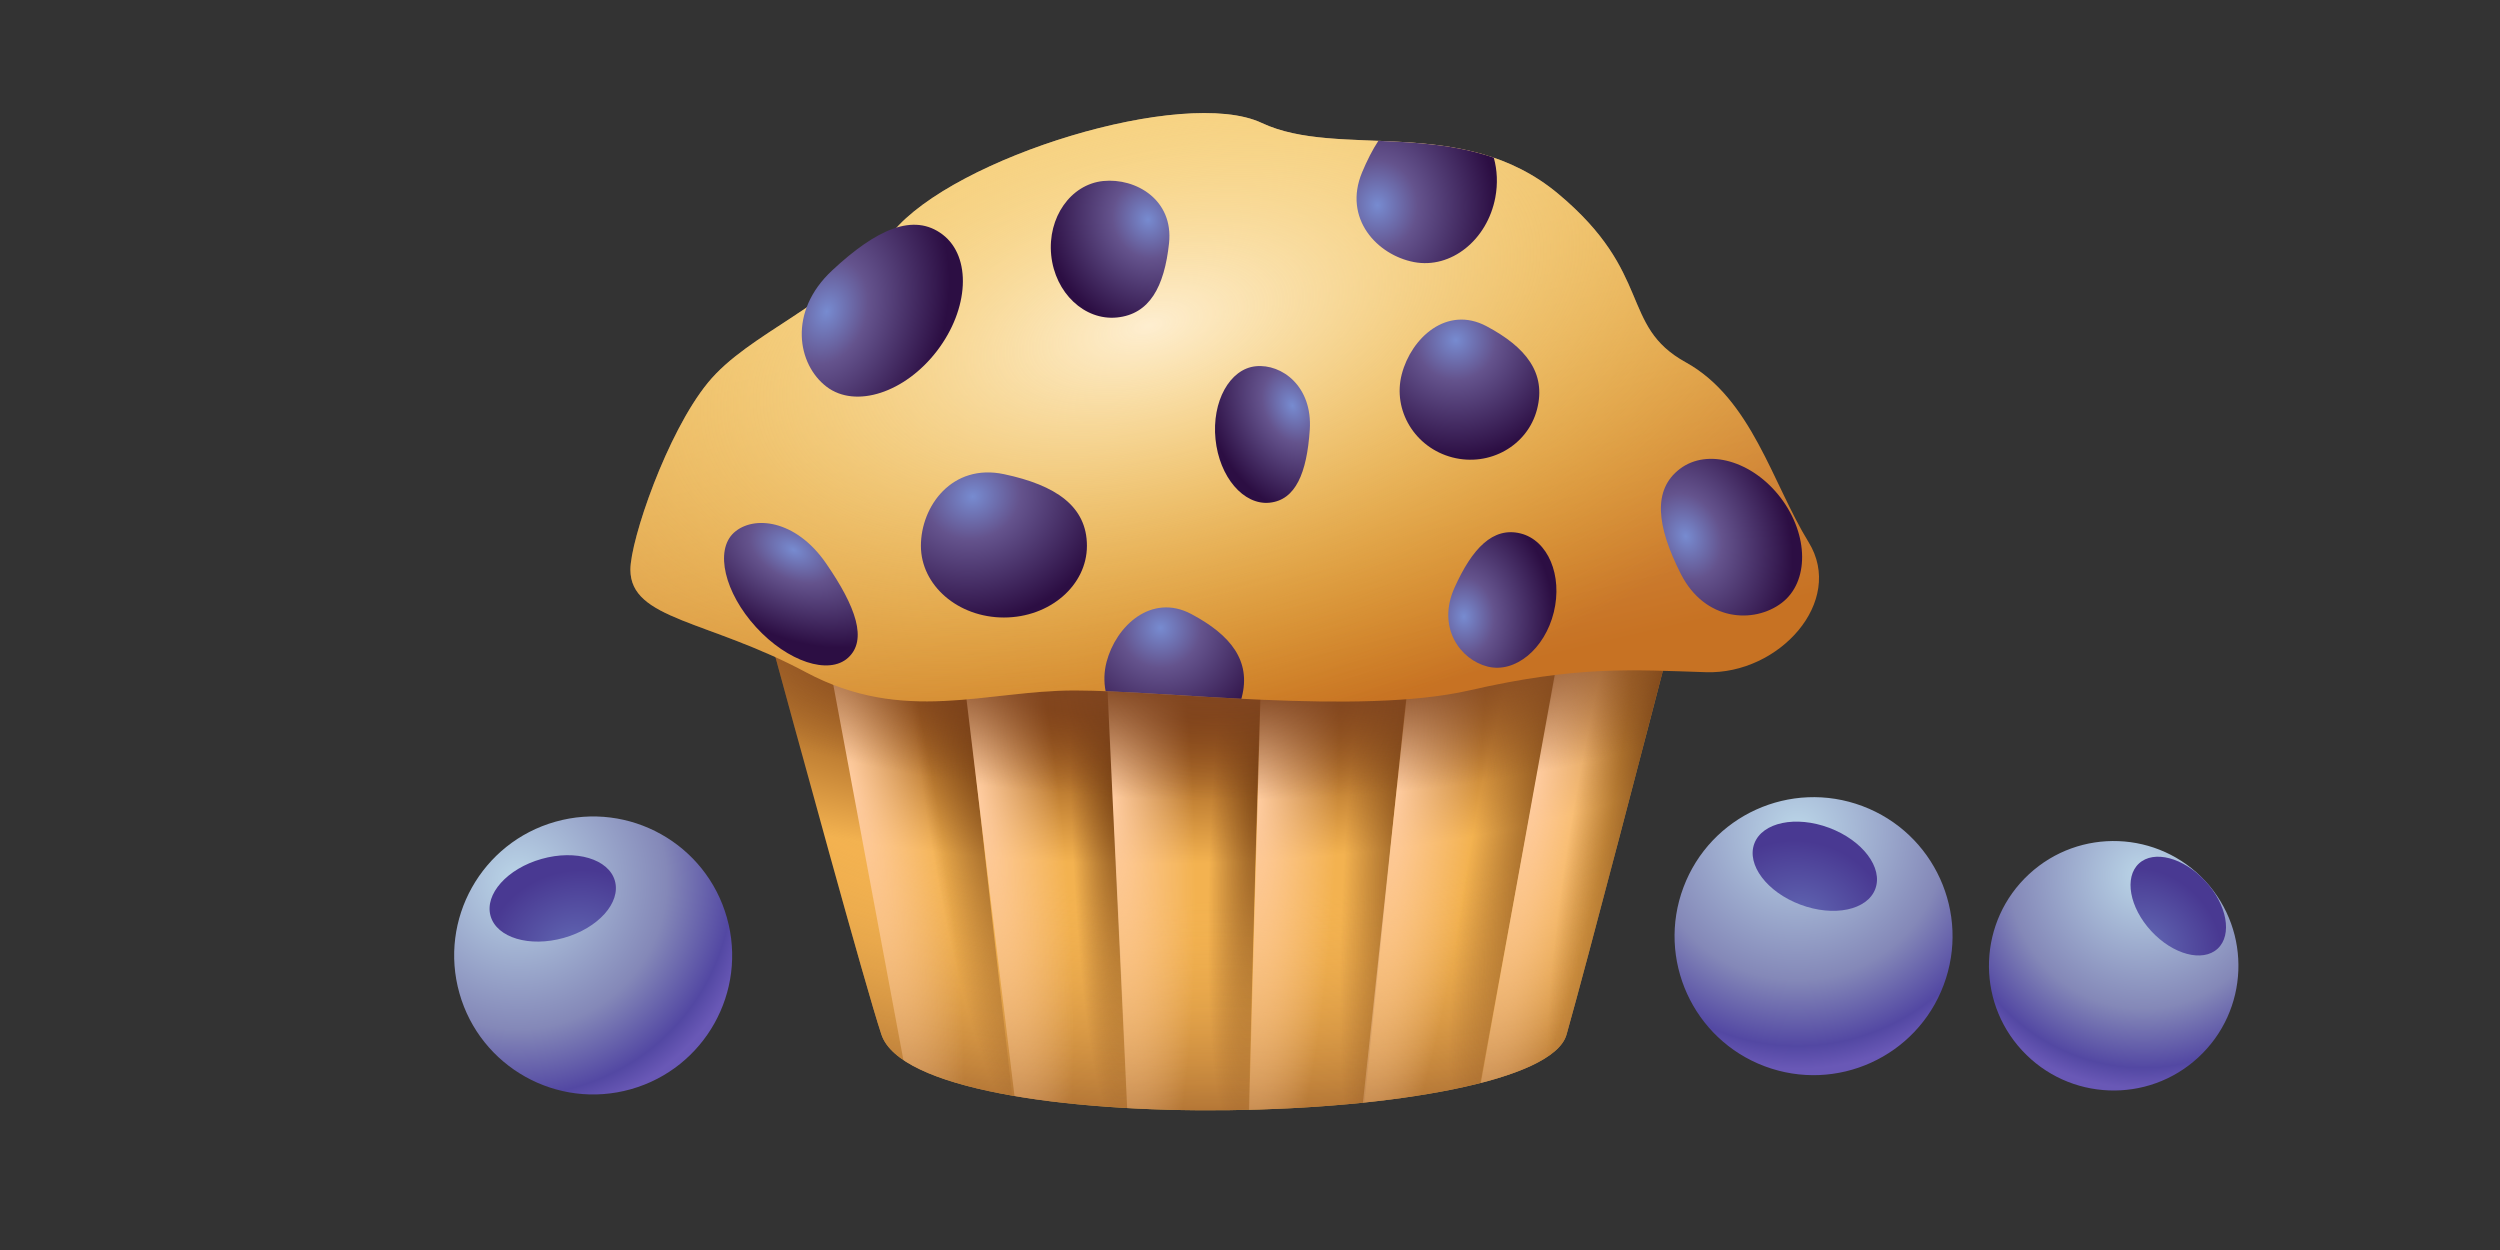 <svg viewBox="0 0 240 120" fill="none" xmlns="http://www.w3.org/2000/svg">
<rect x="0" y="0" width="240" height="120" fill="#333333" stroke="none"/>
<path d="M84.617 99.32C83.095 94.769 76.511 70.731 73.409 59.281H160.961C158.283 69.637 152.417 92.143 150.387 99.32C147.85 108.29 88.094 109.712 84.617 99.32Z" fill="url(#paint0_radial_2913_722)"/>
<path d="M84.617 99.32C83.095 94.769 76.511 70.731 73.409 59.281H160.961C158.283 69.637 152.417 92.143 150.387 99.32C147.85 108.29 88.094 109.712 84.617 99.32Z" fill="url(#paint1_radial_2913_722)"/>
<path fill-rule="evenodd" clip-rule="evenodd" d="M97.168 105.18C92.638 104.39 88.942 103.26 86.726 101.765L79.231 61.641L92.393 63.036L97.168 105.18Z" fill="url(#paint2_radial_2913_722)"/>
<path fill-rule="evenodd" clip-rule="evenodd" d="M97.168 105.18C92.638 104.39 88.942 103.26 86.726 101.765L79.231 61.641L92.393 63.036L97.168 105.18Z" fill="url(#paint3_radial_2913_722)"/>
<path fill-rule="evenodd" clip-rule="evenodd" d="M108.225 106.376C104.349 106.159 100.658 105.776 97.391 105.218L92.287 63.041H106.238L108.225 106.376Z" fill="url(#paint4_radial_2913_722)"/>
<path fill-rule="evenodd" clip-rule="evenodd" d="M108.225 106.376C104.349 106.159 100.658 105.776 97.391 105.218L92.287 63.041H106.238L108.225 106.376Z" fill="url(#paint5_radial_2913_722)"/>
<path fill-rule="evenodd" clip-rule="evenodd" d="M119.872 106.545C115.955 106.641 111.992 106.587 108.206 106.375L106.154 62.71H121.077L119.872 106.545Z" fill="url(#paint6_radial_2913_722)"/>
<path fill-rule="evenodd" clip-rule="evenodd" d="M119.872 106.545C115.955 106.641 111.992 106.587 108.206 106.375L106.154 62.71H121.077L119.872 106.545Z" fill="url(#paint7_radial_2913_722)"/>
<path fill-rule="evenodd" clip-rule="evenodd" d="M130.988 105.844C127.475 106.213 123.716 106.449 119.913 106.544L121.121 62.67L135.419 62.671L130.988 105.844Z" fill="url(#paint8_radial_2913_722)"/>
<path fill-rule="evenodd" clip-rule="evenodd" d="M130.988 105.844C127.475 106.213 123.716 106.449 119.913 106.544L121.121 62.67L135.419 62.671L130.988 105.844Z" fill="url(#paint9_radial_2913_722)"/>
<path fill-rule="evenodd" clip-rule="evenodd" d="M142.1 103.977C138.933 104.788 135.062 105.42 130.841 105.859L135.566 61.987L149.522 63.8L142.1 103.977Z" fill="url(#paint10_radial_2913_722)"/>
<path fill-rule="evenodd" clip-rule="evenodd" d="M142.1 103.977C138.933 104.788 135.062 105.42 130.841 105.859L135.566 61.987L149.522 63.8L142.1 103.977Z" fill="url(#paint11_radial_2913_722)"/>
<path fill-rule="evenodd" clip-rule="evenodd" d="M159.876 63.468C156.936 74.798 152.175 93.001 150.388 99.32C149.85 101.219 146.749 102.78 142.159 103.962L149.844 61.524L159.876 63.468Z" fill="url(#paint12_radial_2913_722)"/>
<path fill-rule="evenodd" clip-rule="evenodd" d="M159.876 63.468C156.936 74.798 152.175 93.001 150.388 99.32C149.85 101.219 146.749 102.78 142.159 103.962L149.844 61.524L159.876 63.468Z" fill="url(#paint13_radial_2913_722)"/>
<path d="M84.617 99.32C83.095 94.769 76.511 70.731 73.409 59.281H160.961C158.283 69.637 152.417 92.143 150.387 99.32C147.85 108.29 88.094 109.712 84.617 99.32Z" fill="url(#paint14_radial_2913_722)"/>
<path d="M186.592 94.561C184.002 101.459 176.311 104.952 169.412 102.362C162.514 99.772 159.022 92.08 161.612 85.182C164.202 78.284 171.893 74.792 178.792 77.382C185.69 79.972 189.182 87.663 186.592 94.561Z" fill="url(#paint15_radial_2913_722)"/>
<path d="M180.028 85.339C179.263 87.375 176.044 88.049 172.838 86.846C169.631 85.642 167.652 83.015 168.416 80.98C169.18 78.944 172.399 78.269 175.606 79.473C178.812 80.677 180.792 83.303 180.028 85.339Z" fill="url(#paint16_radial_2913_722)"/>
<path d="M69.783 88.098C71.786 95.189 67.661 102.561 60.57 104.563C53.479 106.566 46.107 102.44 44.105 95.35C42.102 88.258 46.228 80.887 53.319 78.885C60.41 76.882 67.781 81.007 69.783 88.098Z" fill="url(#paint17_radial_2913_722)"/>
<path d="M59.03 84.561C59.621 86.654 57.428 89.105 54.132 90.036C50.836 90.966 47.685 90.025 47.094 87.932C46.503 85.839 48.696 83.388 51.992 82.457C55.288 81.526 58.439 82.468 59.03 84.561Z" fill="url(#paint18_radial_2913_722)"/>
<path d="M211.041 101.509C206.183 105.997 198.607 105.698 194.119 100.84C189.63 95.983 189.93 88.406 194.787 83.918C199.645 79.43 207.221 79.729 211.71 84.587C216.198 89.444 215.899 97.021 211.041 101.509Z" fill="url(#paint19_radial_2913_722)"/>
<path d="M212.892 91.074C211.459 92.398 208.605 91.642 206.519 89.384C204.432 87.126 203.903 84.221 205.337 82.897C206.771 81.572 209.624 82.329 211.711 84.587C213.797 86.845 214.326 89.749 212.892 91.074Z" fill="url(#paint20_radial_2913_722)"/>
<path d="M67.957 36.745C64.019 41.559 60.519 51.842 60.518 54.686C60.518 59.5 67.957 59.499 77.365 64.531C86.773 69.564 94.65 66.282 103.183 66.282C111.716 66.282 130.532 68.688 141.034 66.282C151.536 63.875 156.787 64.312 163.788 64.531C170.789 64.75 177.134 57.749 173.633 52.06C170.133 46.372 168.164 38.276 161.819 34.776C155.474 31.275 158.756 26.243 149.566 18.585C140.377 10.928 128.563 15.303 121.124 11.803C113.685 8.302 91.587 15.085 85.68 22.305C79.772 29.525 71.896 31.931 67.957 36.745Z" fill="url(#paint21_linear_2913_722)"/>
<path d="M67.957 36.745C64.019 41.559 60.519 51.842 60.518 54.686C60.518 59.5 67.957 59.499 77.365 64.531C86.773 69.564 94.65 66.282 103.183 66.282C111.716 66.282 130.532 68.688 141.034 66.282C151.536 63.875 156.787 64.312 163.788 64.531C170.789 64.75 177.134 57.749 173.633 52.06C170.133 46.372 168.164 38.276 161.819 34.776C155.474 31.275 158.756 26.243 149.566 18.585C140.377 10.928 128.563 15.303 121.124 11.803C113.685 8.302 91.587 15.085 85.68 22.305C79.772 29.525 71.896 31.931 67.957 36.745Z" fill="url(#paint22_radial_2913_722)"/>
<path d="M104.345 52.4C104.345 56.2 100.777 59.281 96.376 59.281C91.975 59.281 88.407 56.2 88.407 52.4C88.407 48.6 91.394 44.467 96.376 45.519C101.358 46.571 104.345 48.6 104.345 52.4Z" fill="url(#paint23_radial_2913_722)"/>
<path d="M107.235 30.478C104.112 30.794 101.283 28.118 100.916 24.501C100.55 20.884 102.785 17.695 105.908 17.378C109.031 17.062 112.676 19.173 112.227 23.355C111.777 27.537 110.358 30.161 107.235 30.478Z" fill="url(#paint24_radial_2913_722)"/>
<path d="M121.877 48.26C119.378 48.513 117.055 45.786 116.689 42.168C116.322 38.551 118.051 35.413 120.55 35.16C123.048 34.907 126.014 37.087 125.738 41.252C125.461 45.416 124.376 48.006 121.877 48.26Z" fill="url(#paint25_radial_2913_722)"/>
<path d="M145.966 51.209C148.6 51.856 150.032 55.242 149.165 58.773C148.298 62.304 145.46 64.642 142.827 63.996C140.193 63.349 137.918 60.249 139.628 56.432C141.338 52.614 143.333 50.563 145.966 51.209Z" fill="url(#paint26_radial_2913_722)"/>
<path d="M161.273 45.01C163.924 42.998 168.259 44.249 170.956 47.803C173.654 51.357 173.691 55.869 171.04 57.881C168.389 59.892 163.676 59.667 161.357 55.088C159.038 50.508 158.622 47.022 161.273 45.01Z" fill="url(#paint27_radial_2913_722)"/>
<path d="M81.42 63.141C79.566 64.835 75.608 63.522 72.58 60.207C69.552 56.893 68.601 52.833 70.455 51.139C72.309 49.445 76.381 49.852 79.295 54.073C82.209 58.293 83.274 61.447 81.42 63.141Z" fill="url(#paint28_radial_2913_722)"/>
<path d="M90.495 22.52C93.28 24.647 93.041 29.64 89.962 33.672C86.883 37.703 82.129 39.247 79.344 37.12C76.559 34.993 75.621 29.943 79.877 25.969C84.133 21.994 87.71 20.393 90.495 22.52Z" fill="url(#paint29_radial_2913_722)"/>
<path fill-rule="evenodd" clip-rule="evenodd" d="M143.404 15.137C139.747 13.88 135.939 13.667 132.321 13.522C131.757 14.382 131.241 15.396 130.761 16.545C128.907 20.989 132.221 24.492 135.752 25.161C139.283 25.83 142.774 23.057 143.548 18.967C143.801 17.631 143.733 16.32 143.404 15.137Z" fill="url(#paint30_radial_2913_722)"/>
<path d="M147.554 39.301C146.648 42.779 143.008 44.843 139.423 43.909C135.838 42.976 133.666 39.4 134.571 35.922C135.476 32.444 138.894 29.296 142.701 31.314C146.509 33.333 148.459 35.824 147.554 39.301Z" fill="url(#paint31_radial_2913_722)"/>
<path fill-rule="evenodd" clip-rule="evenodd" d="M119.17 67.082C119.185 67.032 119.198 66.982 119.211 66.932C120.117 63.454 118.166 60.963 114.359 58.945C110.552 56.926 107.134 60.075 106.228 63.553C105.983 64.496 105.964 65.448 106.138 66.351C108.116 66.431 110.392 66.57 112.841 66.719C114.857 66.842 116.99 66.972 119.17 67.082Z" fill="url(#paint32_radial_2913_722)"/>
<defs>
<radialGradient id="paint0_radial_2913_722" cx="0" cy="0" r="1" gradientUnits="userSpaceOnUse" gradientTransform="translate(110.491 63.053) scale(62.335 19.883)">
<stop offset="0.299" stop-color="#844311"/>
<stop offset="1" stop-color="#F3B250"/>
</radialGradient>
<radialGradient id="paint1_radial_2913_722" cx="0" cy="0" r="1" gradientUnits="userSpaceOnUse" gradientTransform="translate(117.185 56.05) rotate(90) scale(57.486 106.386)">
<stop offset="0.531" stop-color="#F3B250" stop-opacity="0"/>
<stop offset="1" stop-color="#814621"/>
</radialGradient>
<radialGradient id="paint2_radial_2913_722" cx="0" cy="0" r="1" gradientUnits="userSpaceOnUse" gradientTransform="translate(81.8 75.393) rotate(79.419) scale(41.388 7.738)">
<stop stop-color="#FFCCA0"/>
<stop offset="1" stop-color="#FFCCA0" stop-opacity="0"/>
</radialGradient>
<radialGradient id="paint3_radial_2913_722" cx="0" cy="0" r="1" gradientUnits="userSpaceOnUse" gradientTransform="translate(94.818 62.927) rotate(84.17) scale(46.72 7.791)">
<stop stop-color="#6A360E"/>
<stop offset="1" stop-color="#6A360E" stop-opacity="0"/>
</radialGradient>
<radialGradient id="paint4_radial_2913_722" cx="0" cy="0" r="1" gradientUnits="userSpaceOnUse" gradientTransform="translate(93.969 76.939) rotate(83.101) scale(41.416 7.733)">
<stop stop-color="#FFCCA0"/>
<stop offset="1" stop-color="#FFCCA0" stop-opacity="0"/>
</radialGradient>
<radialGradient id="paint5_radial_2913_722" cx="0" cy="0" r="1" gradientUnits="userSpaceOnUse" gradientTransform="translate(107.799 66.035) rotate(90.139) scale(42.746 5.142)">
<stop stop-color="#6A360E"/>
<stop offset="1" stop-color="#6A360E" stop-opacity="0"/>
</radialGradient>
<radialGradient id="paint6_radial_2913_722" cx="0" cy="0" r="1" gradientUnits="userSpaceOnUse" gradientTransform="translate(106.812 76.7) rotate(87.309) scale(41.434 7.729)">
<stop stop-color="#FFCCA0"/>
<stop offset="1" stop-color="#FFCCA0" stop-opacity="0"/>
</radialGradient>
<radialGradient id="paint7_radial_2913_722" cx="0" cy="0" r="1" gradientUnits="userSpaceOnUse" gradientTransform="translate(122.554 66.855) rotate(94.88) scale(42.79 5.531)">
<stop stop-color="#6A360E"/>
<stop offset="1" stop-color="#6A360E" stop-opacity="0"/>
</radialGradient>
<radialGradient id="paint8_radial_2913_722" cx="0" cy="0" r="1" gradientUnits="userSpaceOnUse" gradientTransform="translate(120.736 76.672) rotate(91.578) scale(41.436 7.729)">
<stop stop-color="#FFCCA0"/>
<stop offset="1" stop-color="#FFCCA0" stop-opacity="0"/>
</radialGradient>
<radialGradient id="paint9_radial_2913_722" cx="0" cy="0" r="1" gradientUnits="userSpaceOnUse" gradientTransform="translate(138.267 68.055) rotate(96.263) scale(50.269 8.006)">
<stop stop-color="#6A360E"/>
<stop offset="1" stop-color="#6A360E" stop-opacity="0"/>
</radialGradient>
<radialGradient id="paint10_radial_2913_722" cx="0" cy="0" r="1" gradientUnits="userSpaceOnUse" gradientTransform="translate(134.066 75.908) rotate(96.147) scale(41.42 7.732)">
<stop stop-color="#FFCCA0"/>
<stop offset="1" stop-color="#FFCCA0" stop-opacity="0"/>
</radialGradient>
<radialGradient id="paint11_radial_2913_722" cx="0" cy="0" r="1" gradientUnits="userSpaceOnUse" gradientTransform="translate(153.031 67.837) rotate(104.829) scale(43.678 8.639)">
<stop stop-color="#6A360E"/>
<stop offset="1" stop-color="#6A360E" stop-opacity="0"/>
</radialGradient>
<radialGradient id="paint12_radial_2913_722" cx="0" cy="0" r="1" gradientUnits="userSpaceOnUse" gradientTransform="translate(147.351 75.291) rotate(100.264) scale(41.391 7.737)">
<stop stop-color="#FFCCA0"/>
<stop offset="1" stop-color="#FFCCA0" stop-opacity="0"/>
</radialGradient>
<radialGradient id="paint13_radial_2913_722" cx="0" cy="0" r="1" gradientUnits="userSpaceOnUse" gradientTransform="translate(161.539 65.228) rotate(102.925) scale(47.035 7.83)">
<stop stop-color="#6A360E"/>
<stop offset="1" stop-color="#6A360E" stop-opacity="0"/>
</radialGradient>
<radialGradient id="paint14_radial_2913_722" cx="0" cy="0" r="1" gradientUnits="userSpaceOnUse" gradientTransform="translate(117.185 56.05) rotate(180) scale(62.245 20.759)">
<stop offset="0.467" stop-color="#814621"/>
<stop offset="1" stop-color="#814621" stop-opacity="0"/>
</radialGradient>
<radialGradient id="paint15_radial_2913_722" cx="0" cy="0" r="1" gradientUnits="userSpaceOnUse" gradientTransform="translate(172.544 79.787) rotate(97.899) scale(22.791)">
<stop stop-color="#BBD6E8"/>
<stop offset="0.628" stop-color="#8488B8"/>
<stop offset="0.905" stop-color="#5348A3"/>
<stop offset="1" stop-color="#6958B6"/>
</radialGradient>
<radialGradient id="paint16_radial_2913_722" cx="0" cy="0" r="1" gradientUnits="userSpaceOnUse" gradientTransform="translate(172.956 88.19) rotate(-73.091) scale(9.111 10.629)">
<stop stop-color="#6167B3"/>
<stop offset="0.812" stop-color="#493992"/>
</radialGradient>
<radialGradient id="paint17_radial_2913_722" cx="0" cy="0" r="1" gradientUnits="userSpaceOnUse" gradientTransform="translate(49.712 84.524) rotate(61.551) scale(22.791)">
<stop stop-color="#BBD6E8"/>
<stop offset="0.628" stop-color="#8488B8"/>
<stop offset="0.905" stop-color="#5348A3"/>
<stop offset="1" stop-color="#6958B6"/>
</radialGradient>
<radialGradient id="paint18_radial_2913_722" cx="0" cy="0" r="1" gradientUnits="userSpaceOnUse" gradientTransform="translate(55.024 91.049) rotate(-109.438) scale(9.111 10.629)">
<stop stop-color="#6167B3"/>
<stop offset="0.812" stop-color="#493992"/>
</radialGradient>
<radialGradient id="paint19_radial_2913_722" cx="0" cy="0" r="1" gradientUnits="userSpaceOnUse" gradientTransform="translate(205.73 83.997) rotate(124.582) scale(20.458)">
<stop stop-color="#BBD6E8"/>
<stop offset="0.628" stop-color="#8488B8"/>
<stop offset="0.905" stop-color="#5348A3"/>
<stop offset="1" stop-color="#6958B6"/>
</radialGradient>
<radialGradient id="paint20_radial_2913_722" cx="0" cy="0" r="1" gradientUnits="userSpaceOnUse" gradientTransform="translate(206.071 90.51) rotate(-46.407) scale(8.178 9.54)">
<stop stop-color="#6167B3"/>
<stop offset="0.812" stop-color="#493992"/>
</radialGradient>
<linearGradient id="paint21_linear_2913_722" x1="105.008" y1="-6.69" x2="122.808" y2="69.181" gradientUnits="userSpaceOnUse">
<stop stop-color="#FAE0AE"/>
<stop offset="1" stop-color="#C77223"/>
</linearGradient>
<radialGradient id="paint22_radial_2913_722" cx="0" cy="0" r="1" gradientUnits="userSpaceOnUse" gradientTransform="translate(110.26 31.245) rotate(-14.409) scale(81.95 41.53)">
<stop stop-color="#FEEED0"/>
<stop offset="1" stop-color="#FFCD1A" stop-opacity="0"/>
</radialGradient>
<radialGradient id="paint23_radial_2913_722" cx="0" cy="0" r="1" gradientUnits="userSpaceOnUse" gradientTransform="translate(93.388 47.674) rotate(75.561) scale(11.986 13.514)">
<stop stop-color="#778BD0"/>
<stop offset="0.34" stop-color="#64538D"/>
<stop offset="1" stop-color="#2C0E43"/>
</radialGradient>
<radialGradient id="paint24_radial_2913_722" cx="0" cy="0" r="1" gradientUnits="userSpaceOnUse" gradientTransform="translate(110.207 21.078) rotate(159.776) scale(9.901 11.163)">
<stop stop-color="#778BD0"/>
<stop offset="0.34" stop-color="#64538D"/>
<stop offset="1" stop-color="#2C0E43"/>
</radialGradient>
<radialGradient id="paint25_radial_2913_722" cx="0" cy="0" r="1" gradientUnits="userSpaceOnUse" gradientTransform="translate(124.072 38.939) rotate(156.375) scale(8.058 10.973)">
<stop stop-color="#778BD0"/>
<stop offset="0.34" stop-color="#64538D"/>
<stop offset="1" stop-color="#2C0E43"/>
</radialGradient>
<radialGradient id="paint26_radial_2913_722" cx="0" cy="0" r="1" gradientUnits="userSpaceOnUse" gradientTransform="translate(140.533 59.196) rotate(-2.804) scale(8.642 11.047)">
<stop stop-color="#778BD0"/>
<stop offset="0.34" stop-color="#64538D"/>
<stop offset="1" stop-color="#2C0E43"/>
</radialGradient>
<radialGradient id="paint27_radial_2913_722" cx="0" cy="0" r="1" gradientUnits="userSpaceOnUse" gradientTransform="translate(161.827 51.489) rotate(-21.989) scale(9.846 12.585)">
<stop stop-color="#778BD0"/>
<stop offset="0.34" stop-color="#64538D"/>
<stop offset="1" stop-color="#2C0E43"/>
</radialGradient>
<radialGradient id="paint28_radial_2913_722" cx="0" cy="0" r="1" gradientUnits="userSpaceOnUse" gradientTransform="translate(76.187 52.783) rotate(115.914) scale(8.254 13.227)">
<stop stop-color="#778BD0"/>
<stop offset="0.34" stop-color="#64538D"/>
<stop offset="1" stop-color="#2C0E43"/>
</radialGradient>
<radialGradient id="paint29_radial_2913_722" cx="0" cy="0" r="1" gradientUnits="userSpaceOnUse" gradientTransform="translate(79.366 29.912) rotate(19.532) scale(11.244 15.311)">
<stop stop-color="#778BD0"/>
<stop offset="0.34" stop-color="#64538D"/>
<stop offset="1" stop-color="#2C0E43"/>
</radialGradient>
<radialGradient id="paint30_radial_2913_722" cx="0" cy="0" r="1" gradientUnits="userSpaceOnUse" gradientTransform="translate(132.237 19.701) rotate(-3.712) scale(11.335 12.78)">
<stop stop-color="#778BD0"/>
<stop offset="0.34" stop-color="#64538D"/>
<stop offset="1" stop-color="#2C0E43"/>
</radialGradient>
<radialGradient id="paint31_radial_2913_722" cx="0" cy="0" r="1" gradientUnits="userSpaceOnUse" gradientTransform="translate(139.754 32.653) rotate(91.682) scale(11.261 11.449)">
<stop stop-color="#778BD0"/>
<stop offset="0.34" stop-color="#64538D"/>
<stop offset="1" stop-color="#2C0E43"/>
</radialGradient>
<radialGradient id="paint32_radial_2913_722" cx="0" cy="0" r="1" gradientUnits="userSpaceOnUse" gradientTransform="translate(111.411 60.284) rotate(91.682) scale(11.261 11.449)">
<stop stop-color="#778BD0"/>
<stop offset="0.34" stop-color="#64538D"/>
<stop offset="1" stop-color="#2C0E43"/>
</radialGradient>
</defs>
</svg>
